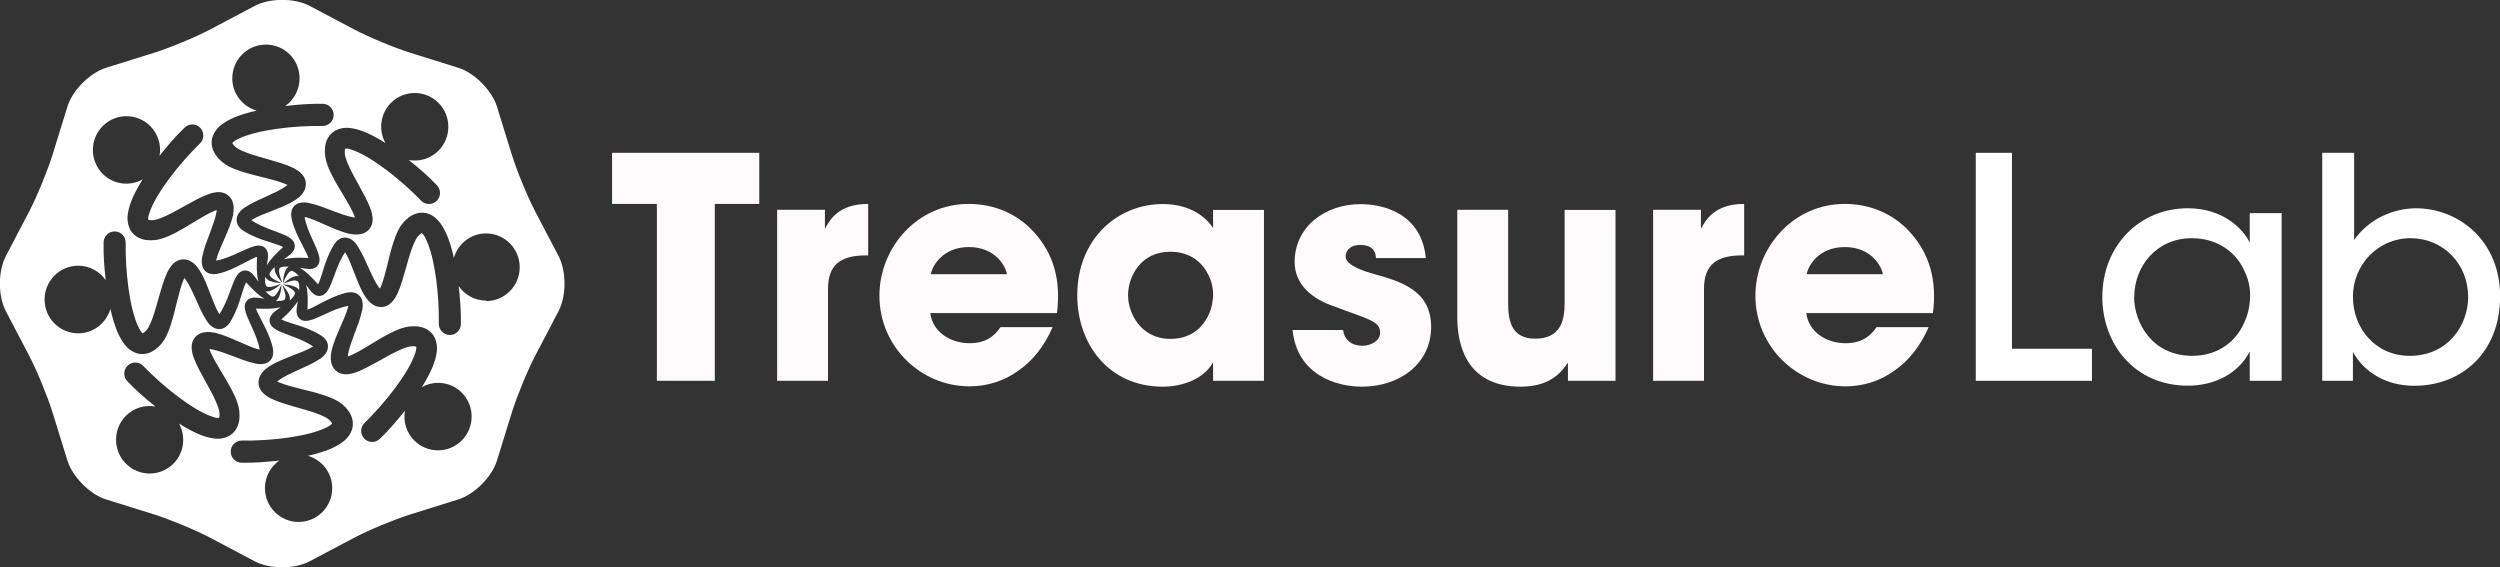<svg xmlns="http://www.w3.org/2000/svg" width="260" height="59" viewBox="0 0 260 59" fill="none"><rect x="0" y="0" width="260" height="59" fill="#333333" stroke="none"/><g clip-path="url(#clip0_52_1462)"><path d="M30.605 29.165C30.238 29.2 29.848 29.361 29.457 29.5C29.767 29.223 30.088 28.969 30.513 28.785C30.662 28.727 30.869 28.669 31.087 28.716C30.961 28.577 30.834 28.45 30.697 28.347C30.41 28.139 30.272 28.081 30.008 28.381C29.767 28.669 29.607 29.062 29.434 29.431C29.457 29.015 29.503 28.6 29.675 28.174C29.744 28.024 29.848 27.839 30.031 27.724C29.848 27.724 29.664 27.724 29.492 27.735C29.136 27.793 29.01 27.839 29.021 28.254C29.056 28.623 29.216 29.015 29.354 29.408C29.079 29.096 28.815 28.773 28.643 28.347C28.585 28.197 28.528 27.989 28.574 27.77C28.436 27.897 28.31 28.024 28.206 28.162C28 28.45 27.943 28.589 28.229 28.866C28.516 29.108 28.907 29.269 29.274 29.442C28.861 29.419 28.448 29.373 28.023 29.2C27.862 29.131 27.69 28.992 27.575 28.785C27.575 28.992 27.575 29.188 27.575 29.373C27.633 29.73 27.679 29.857 28.092 29.846C28.459 29.811 28.849 29.65 29.239 29.511C28.929 29.788 28.608 30.053 28.183 30.226C28.034 30.284 27.828 30.342 27.61 30.296C27.736 30.434 27.862 30.561 28 30.665C28.287 30.872 28.424 30.93 28.7 30.642C28.941 30.353 29.102 29.961 29.274 29.592C29.251 30.007 29.205 30.422 29.033 30.849C28.964 30.999 28.861 31.184 28.677 31.299C28.861 31.299 29.044 31.299 29.216 31.287C29.572 31.23 29.698 31.184 29.687 30.768C29.652 30.399 29.492 30.007 29.354 29.615C29.629 29.927 29.882 30.249 30.066 30.676C30.123 30.826 30.18 31.034 30.134 31.253C30.272 31.126 30.398 30.999 30.502 30.861C30.708 30.572 30.765 30.434 30.467 30.157C30.18 29.915 29.79 29.753 29.423 29.581C29.836 29.604 30.249 29.65 30.674 29.823C30.823 29.892 31.006 29.996 31.121 30.192C31.121 30.007 31.121 29.823 31.11 29.65C31.052 29.292 31.006 29.165 30.593 29.177L30.605 29.165ZM58.089 26.628L55.679 22.027C54.853 20.447 53.751 17.771 53.223 16.064L51.685 11.094C51.157 9.399 49.344 7.565 47.657 7.046L42.712 5.501C41.013 4.97 38.351 3.863 36.779 3.033L32.2 0.611C30.628 -0.219 28.069 -0.219 26.497 0.611L21.918 3.033C20.346 3.863 17.683 4.97 15.985 5.501L11.039 7.046C9.341 7.577 7.528 9.399 7.011 11.094L5.474 16.064C4.946 17.76 3.844 20.447 3.018 22.027L0.608 26.628C-0.218 28.208 -0.218 30.78 0.608 32.36L3.018 36.961C3.844 38.541 4.946 41.217 5.474 42.924L7.011 47.894C7.539 49.589 9.352 51.423 11.039 51.942L15.985 53.487C17.683 54.018 20.346 55.125 21.918 55.955L26.497 58.377C28.069 59.207 30.628 59.207 32.2 58.377L36.779 55.955C38.351 55.125 41.013 54.018 42.712 53.487L47.657 51.942C49.356 51.411 51.169 49.589 51.685 47.894L53.223 42.924C53.751 41.228 54.853 38.541 55.679 36.961L58.089 32.36C58.915 30.78 58.915 28.208 58.089 26.628ZM50.561 31.264C49.379 31.264 48.334 30.665 47.703 29.765C47.852 31.068 47.956 32.371 47.933 33.709C47.921 34.343 47.394 34.851 46.762 34.839C46.131 34.828 45.626 34.297 45.638 33.663C45.661 32.106 45.557 30.515 45.351 28.958C45.133 27.436 44.8 25.786 44.192 24.656C44.066 24.425 43.916 24.276 43.87 24.241C43.848 24.253 43.813 24.276 43.767 24.299C43.687 24.356 43.561 24.472 43.492 24.552C43.4 24.645 43.411 24.656 43.377 24.691L43.262 24.875C43.113 25.152 42.964 25.486 42.838 25.844C42.585 26.559 42.367 27.332 42.149 28.128C41.908 28.923 41.713 29.73 41.3 30.607C41.185 30.826 41.059 31.068 40.841 31.322C40.646 31.553 40.256 31.922 39.659 31.933C39.085 31.933 38.73 31.668 38.5 31.46C38.259 31.241 38.11 31.022 37.972 30.826C37.444 29.996 37.18 29.212 36.87 28.439C36.572 27.689 36.297 26.893 35.952 26.328C35.929 26.294 35.907 26.271 35.895 26.236C35.872 26.271 35.838 26.305 35.803 26.375C35.7 26.524 35.62 26.674 35.528 26.847C35.172 27.516 34.908 28.254 34.621 29.038C34.461 29.431 34.357 29.811 34.036 30.296C33.956 30.411 33.83 30.561 33.611 30.676C33.393 30.814 33.026 30.803 32.831 30.699C32.464 30.503 32.326 30.273 32.188 30.111C32.074 29.95 31.948 29.788 31.833 29.627C32.051 30.48 32.005 31.264 31.982 32.048C31.982 32.106 31.982 32.152 31.982 32.198C32.223 32.129 32.556 31.956 32.865 31.795C33.577 31.426 34.323 31.011 35.149 30.711C35.344 30.642 35.574 30.561 35.792 30.503C35.964 30.457 36.274 30.376 36.618 30.399C36.721 30.411 36.825 30.434 36.928 30.457C37.054 30.503 37.169 30.561 37.272 30.653C37.502 30.826 37.639 31.103 37.674 31.287C37.766 31.691 37.72 31.968 37.674 32.221C37.479 33.179 37.157 33.928 36.87 34.701C36.595 35.451 36.297 36.223 36.193 36.869C36.182 36.938 36.17 37.007 36.17 37.077C36.228 37.054 36.297 37.031 36.366 37.007C37.639 36.477 39.016 35.451 40.543 34.666C40.933 34.47 41.346 34.274 41.816 34.124L42.195 34.02C42.344 33.986 42.551 33.951 42.62 33.951C42.918 33.917 43.148 33.928 43.469 33.951C43.767 33.998 44.1 34.067 44.456 34.286C44.812 34.493 45.133 34.874 45.27 35.255C45.557 36.039 45.431 36.627 45.328 37.123C45.087 38.114 44.662 38.899 44.238 39.66C44.123 39.867 43.985 40.063 43.87 40.26C45.202 39.522 46.9 39.706 48.025 40.836C49.39 42.209 49.39 44.434 48.025 45.807C46.659 47.179 44.444 47.179 43.079 45.807C42.241 44.965 41.92 43.8 42.115 42.705C41.3 43.731 40.451 44.734 39.498 45.645C39.039 46.084 38.316 46.072 37.88 45.611C37.444 45.149 37.456 44.423 37.915 43.985C39.028 42.901 40.072 41.701 41.025 40.444C41.943 39.21 42.861 37.815 43.228 36.581C43.308 36.339 43.308 36.108 43.297 36.062C43.274 36.062 43.228 36.039 43.182 36.027C43.09 36.004 42.918 36.004 42.803 36.016C42.677 36.016 42.677 36.039 42.62 36.039L42.413 36.085C42.115 36.166 41.77 36.304 41.426 36.465C40.738 36.788 40.049 37.18 39.326 37.584C38.603 37.976 37.892 38.403 36.974 38.737C36.733 38.818 36.48 38.887 36.159 38.922C35.861 38.945 35.333 38.922 34.897 38.518C34.69 38.311 34.587 38.138 34.495 37.861C34.484 37.803 34.472 37.792 34.449 37.688C34.426 37.584 34.415 37.469 34.403 37.365C34.392 37.042 34.426 36.777 34.472 36.535C34.69 35.577 35.046 34.828 35.367 34.067C35.688 33.329 36.044 32.567 36.205 31.922C36.205 31.887 36.216 31.852 36.216 31.818C36.17 31.818 36.125 31.818 36.056 31.841C35.872 31.875 35.712 31.922 35.528 31.979C34.805 32.198 34.093 32.533 33.347 32.879C32.957 33.04 32.613 33.236 32.051 33.352C31.913 33.375 31.718 33.398 31.488 33.329C31.236 33.271 30.984 33.006 30.915 32.787C30.788 32.395 30.857 32.129 30.88 31.91C30.915 31.714 30.938 31.518 30.972 31.31C30.524 32.06 29.939 32.59 29.377 33.121C29.331 33.156 29.297 33.19 29.262 33.225C29.48 33.34 29.848 33.467 30.18 33.571C30.949 33.813 31.764 34.055 32.556 34.436C32.751 34.528 32.957 34.632 33.152 34.747C33.302 34.839 33.589 34.989 33.818 35.255C33.933 35.393 34.071 35.612 34.105 35.9C34.139 36.189 34.047 36.477 33.944 36.65C33.726 37.007 33.508 37.157 33.302 37.307C32.487 37.849 31.741 38.138 30.995 38.484C30.272 38.818 29.515 39.153 28.987 39.545C28.929 39.591 28.872 39.637 28.826 39.671C28.884 39.706 28.941 39.729 29.021 39.764C30.295 40.294 31.993 40.548 33.623 41.078C34.036 41.217 34.461 41.367 34.908 41.597L35.252 41.793C35.379 41.874 35.551 42.001 35.597 42.047C35.826 42.232 35.998 42.405 36.182 42.658C36.366 42.901 36.549 43.189 36.641 43.593C36.744 43.985 36.71 44.48 36.538 44.861C36.193 45.622 35.688 45.945 35.264 46.222C34.392 46.752 33.543 47.006 32.705 47.237C32.475 47.294 32.246 47.34 32.016 47.398C33.474 47.825 34.552 49.163 34.552 50.766C34.552 52.703 32.992 54.283 31.052 54.283C29.125 54.283 27.552 52.703 27.552 50.766C27.552 49.578 28.149 48.528 29.044 47.894C27.747 48.044 26.451 48.148 25.12 48.125C24.488 48.113 23.983 47.583 23.995 46.948C24.006 46.314 24.534 45.807 25.166 45.818C26.715 45.841 28.298 45.737 29.848 45.53C31.362 45.311 33.003 44.976 34.128 44.365C34.357 44.238 34.507 44.088 34.541 44.042C34.529 44.019 34.507 43.985 34.484 43.938C34.426 43.858 34.311 43.731 34.231 43.662C34.139 43.569 34.128 43.581 34.093 43.546L33.91 43.431C33.634 43.281 33.302 43.131 32.946 43.004C32.234 42.751 31.465 42.532 30.674 42.312C29.882 42.07 29.079 41.874 28.206 41.459C27.988 41.344 27.747 41.217 27.495 40.998C27.265 40.802 26.898 40.41 26.887 39.81C26.887 39.233 27.151 38.876 27.357 38.645C27.575 38.403 27.793 38.253 27.988 38.114C28.815 37.584 29.595 37.319 30.364 37.007C31.11 36.708 31.902 36.431 32.464 36.085C32.498 36.062 32.521 36.039 32.556 36.027C32.521 35.993 32.487 35.969 32.418 35.935C32.269 35.831 32.12 35.75 31.948 35.658C31.282 35.301 30.547 35.035 29.767 34.747C29.377 34.586 28.998 34.482 28.516 34.159C28.402 34.078 28.252 33.951 28.138 33.732C28 33.513 28.011 33.144 28.115 32.948C28.31 32.579 28.539 32.441 28.7 32.302C28.861 32.187 29.021 32.072 29.182 31.945C28.333 32.164 27.552 32.118 26.772 32.095C26.715 32.095 26.669 32.095 26.623 32.095C26.692 32.337 26.864 32.671 27.024 32.983C27.392 33.698 27.805 34.447 28.103 35.278C28.172 35.474 28.252 35.704 28.31 35.923C28.356 36.096 28.436 36.408 28.413 36.754C28.402 36.858 28.379 36.961 28.356 37.065C28.31 37.192 28.252 37.307 28.172 37.411C28 37.642 27.724 37.78 27.541 37.815C27.139 37.907 26.864 37.861 26.611 37.815C25.659 37.619 24.924 37.296 24.144 37.007C23.398 36.731 22.629 36.431 21.987 36.327C21.918 36.316 21.849 36.304 21.78 36.304C21.803 36.362 21.815 36.431 21.849 36.5C22.377 37.78 23.398 39.164 24.179 40.698C24.374 41.09 24.569 41.505 24.718 41.978L24.821 42.358C24.856 42.508 24.89 42.716 24.89 42.785C24.924 43.085 24.913 43.327 24.89 43.639C24.844 43.938 24.775 44.273 24.557 44.63C24.351 44.988 23.972 45.311 23.593 45.449C22.813 45.737 22.228 45.611 21.734 45.507C20.747 45.265 19.967 44.838 19.21 44.411C19.003 44.296 18.808 44.158 18.613 44.042C19.347 45.38 19.164 47.087 18.039 48.217C16.674 49.589 14.459 49.589 13.093 48.217C11.728 46.845 11.728 44.619 13.093 43.246C13.931 42.405 15.09 42.082 16.169 42.278C15.147 41.471 14.149 40.606 13.242 39.648C12.806 39.187 12.818 38.461 13.277 38.022C13.736 37.584 14.459 37.596 14.895 38.057C15.974 39.175 17.167 40.225 18.418 41.182C19.646 42.105 21.034 43.027 22.262 43.396C22.503 43.477 22.733 43.477 22.779 43.466C22.779 43.443 22.802 43.396 22.813 43.35C22.836 43.258 22.836 43.085 22.825 42.97C22.825 42.843 22.802 42.843 22.802 42.785L22.756 42.578C22.675 42.278 22.538 41.932 22.377 41.586C22.056 40.894 21.666 40.202 21.264 39.475C20.874 38.749 20.449 38.034 20.116 37.111C20.036 36.881 19.967 36.615 19.933 36.292C19.91 35.993 19.933 35.462 20.334 35.024C20.541 34.816 20.713 34.712 20.988 34.62C21.046 34.609 21.057 34.597 21.16 34.574C21.264 34.551 21.379 34.539 21.482 34.528C21.803 34.516 22.067 34.551 22.308 34.597C23.261 34.816 24.006 35.174 24.764 35.497C25.498 35.82 26.256 36.177 26.898 36.339C26.933 36.339 26.967 36.35 27.002 36.35C27.002 36.304 26.99 36.258 26.979 36.189C26.944 36.004 26.898 35.843 26.841 35.658C26.623 34.932 26.29 34.217 25.946 33.467C25.785 33.075 25.59 32.729 25.475 32.164C25.452 32.025 25.429 31.829 25.498 31.599C25.556 31.345 25.82 31.091 26.038 31.022C26.428 30.895 26.692 30.964 26.91 30.976C27.105 31.011 27.3 31.034 27.495 31.068C26.749 30.619 26.221 30.03 25.693 29.465C25.659 29.419 25.625 29.384 25.59 29.361C25.475 29.581 25.349 29.95 25.246 30.273C25.005 31.045 24.764 31.864 24.385 32.66C24.293 32.856 24.19 33.063 24.075 33.259C23.983 33.409 23.834 33.698 23.57 33.928C23.433 34.044 23.215 34.182 22.928 34.217C22.641 34.251 22.354 34.159 22.182 34.055C21.826 33.836 21.677 33.617 21.528 33.409C20.988 32.59 20.701 31.841 20.357 31.091C20.024 30.365 19.692 29.604 19.302 29.073C19.256 29.015 19.21 28.958 19.175 28.912C19.141 28.969 19.118 29.027 19.084 29.108C18.556 30.388 18.303 32.095 17.775 33.732C17.638 34.147 17.488 34.574 17.259 35.024L17.064 35.37C16.983 35.497 16.857 35.67 16.811 35.716C16.628 35.947 16.456 36.119 16.203 36.304C15.962 36.489 15.675 36.673 15.274 36.765C14.883 36.869 14.39 36.834 14.011 36.661C13.254 36.316 12.933 35.808 12.657 35.381C12.129 34.505 11.877 33.651 11.647 32.81C11.59 32.579 11.544 32.348 11.487 32.118C11.062 33.582 9.731 34.666 8.136 34.666C6.208 34.666 4.636 33.098 4.636 31.149C4.636 29.212 6.208 27.632 8.136 27.632C9.318 27.632 10.362 28.231 10.993 29.131C10.844 27.828 10.741 26.524 10.775 25.198C10.787 24.564 11.315 24.056 11.946 24.068C12.577 24.08 13.082 24.61 13.07 25.244C13.047 26.801 13.151 28.393 13.357 29.95C13.575 31.472 13.908 33.121 14.516 34.251C14.643 34.482 14.792 34.632 14.838 34.666C14.861 34.655 14.895 34.632 14.941 34.609C15.021 34.551 15.147 34.436 15.216 34.355C15.308 34.263 15.297 34.251 15.331 34.217L15.446 34.032C15.595 33.755 15.744 33.421 15.87 33.063C16.123 32.348 16.341 31.576 16.559 30.78C16.8 29.984 16.995 29.177 17.408 28.3C17.523 28.081 17.649 27.839 17.867 27.585C18.062 27.355 18.452 26.986 19.049 26.974C19.623 26.974 19.979 27.239 20.208 27.447C20.449 27.666 20.598 27.885 20.736 28.081C21.264 28.912 21.528 29.696 21.838 30.468C22.136 31.218 22.411 32.014 22.756 32.579C22.779 32.614 22.802 32.637 22.813 32.671C22.847 32.637 22.87 32.602 22.905 32.533C23.008 32.383 23.088 32.233 23.18 32.06C23.536 31.391 23.8 30.653 24.087 29.869C24.247 29.477 24.351 29.096 24.672 28.612C24.752 28.497 24.879 28.347 25.097 28.231C25.315 28.093 25.682 28.104 25.877 28.208C26.244 28.393 26.382 28.635 26.52 28.796C26.634 28.958 26.761 29.119 26.875 29.281C26.657 28.427 26.703 27.643 26.726 26.859C26.726 26.801 26.726 26.755 26.726 26.709C26.485 26.778 26.152 26.951 25.843 27.113C25.131 27.482 24.385 27.897 23.559 28.197C23.364 28.266 23.134 28.347 22.916 28.404C22.744 28.45 22.434 28.531 22.09 28.508C21.987 28.497 21.884 28.473 21.78 28.45C21.654 28.404 21.539 28.347 21.436 28.266C21.206 28.093 21.069 27.816 21.034 27.632C20.942 27.228 20.988 26.951 21.034 26.697C21.229 25.74 21.551 25.002 21.838 24.218C22.113 23.468 22.411 22.696 22.515 22.05C22.526 21.981 22.538 21.912 22.538 21.842C22.48 21.865 22.411 21.888 22.343 21.912C21.069 22.442 19.692 23.468 18.165 24.253C17.775 24.449 17.362 24.645 16.892 24.795L16.513 24.898C16.364 24.933 16.157 24.968 16.088 24.968C15.79 25.002 15.56 24.991 15.239 24.968C14.941 24.921 14.608 24.852 14.252 24.633C13.897 24.425 13.575 24.045 13.438 23.664C13.151 22.88 13.277 22.292 13.38 21.796C13.621 20.804 14.046 20.02 14.47 19.259C14.585 19.051 14.723 18.855 14.838 18.659C13.506 19.397 11.808 19.213 10.683 18.083C9.318 16.71 9.318 14.485 10.683 13.112C12.049 11.74 14.264 11.74 15.629 13.112C16.467 13.954 16.788 15.119 16.593 16.203C17.397 15.177 18.257 14.173 19.21 13.262C19.669 12.824 20.392 12.835 20.828 13.297C21.264 13.758 21.252 14.485 20.793 14.923C19.68 16.007 18.636 17.206 17.683 18.463C16.765 19.697 15.847 21.093 15.48 22.327C15.4 22.58 15.4 22.799 15.411 22.846C15.434 22.846 15.48 22.869 15.526 22.88C15.618 22.903 15.79 22.903 15.905 22.892C16.031 22.892 16.031 22.869 16.088 22.869L16.295 22.823C16.605 22.742 16.938 22.592 17.282 22.442C17.97 22.119 18.659 21.727 19.382 21.323C20.105 20.931 20.816 20.505 21.734 20.17C21.964 20.089 22.228 20.02 22.549 19.985C22.847 19.962 23.375 19.985 23.811 20.389C24.018 20.597 24.121 20.77 24.213 21.047C24.224 21.104 24.236 21.116 24.259 21.22C24.282 21.323 24.293 21.439 24.305 21.542C24.305 21.865 24.282 22.131 24.236 22.373C24.018 23.33 23.662 24.08 23.341 24.841C23.02 25.579 22.664 26.34 22.503 26.986C22.503 27.02 22.492 27.055 22.492 27.09C22.538 27.09 22.584 27.09 22.652 27.067C22.836 27.032 22.997 26.986 23.18 26.928C23.903 26.709 24.615 26.375 25.361 26.029C25.751 25.867 26.095 25.671 26.657 25.556C26.795 25.533 26.99 25.51 27.231 25.59C27.483 25.648 27.736 25.913 27.805 26.132C27.931 26.524 27.862 26.79 27.839 27.009C27.805 27.205 27.782 27.401 27.747 27.597C28.195 26.847 28.78 26.317 29.343 25.786C29.389 25.752 29.423 25.717 29.446 25.683C29.228 25.567 28.861 25.44 28.539 25.337C27.77 25.094 26.956 24.852 26.164 24.472C25.969 24.379 25.762 24.276 25.567 24.16C25.418 24.068 25.131 23.918 24.902 23.653C24.787 23.515 24.649 23.295 24.615 23.007C24.58 22.719 24.672 22.43 24.775 22.257C24.993 21.9 25.211 21.75 25.418 21.6C26.233 21.058 26.979 20.77 27.724 20.424C28.448 20.089 29.205 19.755 29.733 19.363C29.79 19.317 29.848 19.27 29.893 19.236C29.836 19.201 29.779 19.178 29.698 19.144C28.424 18.613 26.726 18.36 25.097 17.829C24.683 17.691 24.259 17.541 23.811 17.31L23.467 17.114C23.341 17.033 23.169 16.906 23.123 16.86C22.893 16.676 22.721 16.503 22.538 16.249C22.354 16.007 22.17 15.719 22.067 15.315C21.964 14.923 21.998 14.427 22.17 14.046C22.515 13.285 23.02 12.962 23.444 12.685C24.316 12.155 25.166 11.901 26.003 11.671C26.233 11.613 26.462 11.567 26.692 11.509C25.234 11.082 24.156 9.745 24.156 8.153C24.156 6.216 25.716 4.636 27.656 4.636C29.595 4.636 31.156 6.204 31.156 8.153C31.156 9.341 30.559 10.39 29.664 11.025C30.961 10.875 32.257 10.771 33.577 10.794C34.208 10.806 34.713 11.336 34.702 11.97C34.69 12.605 34.162 13.112 33.531 13.101C31.982 13.078 30.398 13.181 28.849 13.389C27.334 13.608 25.693 13.943 24.569 14.554C24.339 14.681 24.19 14.831 24.156 14.877C24.167 14.9 24.19 14.934 24.213 14.98C24.27 15.061 24.385 15.188 24.465 15.257C24.557 15.35 24.569 15.338 24.603 15.373L24.787 15.488C25.062 15.638 25.395 15.788 25.751 15.915C26.462 16.168 27.231 16.387 28.023 16.607C28.815 16.849 29.618 17.045 30.49 17.46C30.708 17.575 30.949 17.702 31.202 17.921C31.431 18.117 31.798 18.509 31.81 19.109C31.81 19.686 31.546 20.043 31.339 20.274C31.121 20.516 30.903 20.666 30.708 20.804C29.882 21.335 29.102 21.6 28.333 21.912C27.587 22.211 26.795 22.488 26.233 22.834C26.198 22.857 26.175 22.88 26.141 22.892C26.175 22.915 26.21 22.949 26.279 22.984C26.428 23.088 26.577 23.169 26.749 23.261C27.415 23.618 28.149 23.884 28.929 24.172C29.32 24.333 29.698 24.437 30.18 24.76C30.295 24.841 30.444 24.968 30.559 25.187C30.697 25.406 30.685 25.775 30.582 25.971C30.387 26.34 30.157 26.478 29.997 26.617C29.836 26.732 29.675 26.847 29.515 26.974C30.364 26.755 31.144 26.801 31.924 26.824C31.982 26.824 32.028 26.824 32.074 26.824C32.005 26.582 31.833 26.248 31.672 25.936C31.305 25.221 30.892 24.472 30.593 23.641C30.524 23.445 30.444 23.215 30.387 22.995C30.341 22.823 30.261 22.511 30.284 22.165C30.295 22.061 30.318 21.958 30.341 21.854C30.387 21.727 30.444 21.612 30.524 21.508C30.697 21.277 30.972 21.139 31.156 21.104C31.557 21.012 31.821 21.058 32.085 21.104C33.038 21.3 33.784 21.623 34.552 21.912C35.298 22.188 36.067 22.488 36.71 22.592C36.779 22.603 36.847 22.615 36.916 22.615C36.893 22.557 36.882 22.488 36.847 22.419C36.32 21.139 35.298 19.755 34.518 18.221C34.323 17.829 34.128 17.414 33.979 16.941L33.875 16.56C33.841 16.41 33.806 16.203 33.806 16.134C33.772 15.834 33.784 15.603 33.806 15.28C33.852 14.98 33.921 14.646 34.139 14.289C34.346 13.931 34.725 13.608 35.103 13.47C35.884 13.181 36.469 13.308 36.962 13.412C37.949 13.654 38.73 14.081 39.487 14.508C39.693 14.623 39.889 14.761 40.084 14.877C39.349 13.539 39.533 11.832 40.657 10.702C42.023 9.33 44.238 9.33 45.603 10.702C46.969 12.074 46.969 14.3 45.603 15.672C44.766 16.514 43.607 16.837 42.516 16.641C43.538 17.46 44.536 18.313 45.443 19.27C45.879 19.732 45.867 20.458 45.408 20.897C44.949 21.335 44.226 21.323 43.79 20.862C42.712 19.743 41.518 18.694 40.267 17.737C39.039 16.814 37.651 15.892 36.423 15.523C36.182 15.442 35.952 15.442 35.907 15.453C35.907 15.476 35.884 15.523 35.872 15.569C35.849 15.661 35.849 15.834 35.861 15.949C35.861 16.076 35.884 16.076 35.884 16.134L35.929 16.341C36.01 16.641 36.148 16.987 36.308 17.333C36.63 18.025 37.02 18.717 37.421 19.444C37.812 20.17 38.236 20.885 38.569 21.808C38.649 22.038 38.718 22.304 38.752 22.627C38.775 22.926 38.752 23.457 38.351 23.895C38.144 24.103 37.972 24.206 37.697 24.299C37.639 24.31 37.628 24.322 37.525 24.345C37.421 24.368 37.306 24.379 37.203 24.391C36.882 24.402 36.618 24.368 36.377 24.322C35.425 24.103 34.679 23.745 33.921 23.422C33.175 23.099 32.429 22.742 31.787 22.58C31.752 22.58 31.718 22.58 31.684 22.569C31.684 22.615 31.695 22.661 31.706 22.73C31.741 22.915 31.787 23.076 31.844 23.261C32.062 23.987 32.395 24.702 32.739 25.452C32.9 25.844 33.095 26.19 33.21 26.755C33.233 26.893 33.256 27.09 33.187 27.332C33.13 27.585 32.865 27.839 32.648 27.908C32.257 28.035 31.993 27.966 31.775 27.943C31.58 27.908 31.385 27.885 31.179 27.851C31.924 28.3 32.452 28.889 32.98 29.454C33.015 29.5 33.049 29.534 33.084 29.569C33.198 29.35 33.325 28.981 33.428 28.658C33.669 27.885 33.91 27.067 34.288 26.271C34.38 26.075 34.484 25.867 34.598 25.671C34.69 25.521 34.839 25.233 35.103 25.002C35.241 24.887 35.459 24.748 35.746 24.714C36.033 24.679 36.32 24.771 36.492 24.875C36.847 25.094 36.997 25.314 37.146 25.521C37.685 26.34 37.972 27.09 38.328 27.839C38.661 28.566 38.993 29.327 39.384 29.857C39.429 29.915 39.475 29.973 39.51 30.019C39.544 29.961 39.567 29.904 39.602 29.834C40.13 28.554 40.382 26.847 40.91 25.21C41.048 24.795 41.197 24.368 41.426 23.918L41.621 23.572C41.702 23.445 41.828 23.272 41.874 23.226C42.057 22.995 42.23 22.823 42.482 22.638C42.723 22.453 43.01 22.269 43.411 22.177C43.802 22.073 44.295 22.108 44.674 22.28C45.431 22.627 45.752 23.134 46.028 23.561C46.556 24.437 46.808 25.291 47.038 26.132C47.095 26.363 47.141 26.594 47.198 26.824C47.623 25.36 48.954 24.276 50.549 24.276C52.477 24.276 54.049 25.844 54.049 27.793C54.049 29.742 52.489 31.31 50.549 31.31L50.561 31.264Z" fill="white"></path><path d="M68.314 21.208H63.654V15.892H78.963V21.208H74.338V39.602H68.314V21.208Z" fill="#FFFAFB"></path><path d="M80.822 21.819H85.791V23.803C86.296 22.846 87.225 21.208 90.289 21.208V26.559H90.094C87.386 26.559 86.112 27.551 86.112 30.053V39.602H80.822V21.819Z" fill="#FFFAFB"></path><path d="M96.75 32.556C96.968 34.447 98.758 35.693 100.835 35.693C102.522 35.693 103.417 34.955 104.06 34.021H109.476C108.615 36.004 107.376 37.55 105.873 38.576C104.404 39.637 102.648 40.179 100.835 40.179C95.763 40.179 91.46 36.05 91.46 30.757C91.46 25.786 95.35 21.208 100.743 21.208C103.451 21.208 105.781 22.269 107.433 24.034C109.671 26.432 110.337 29.292 109.924 32.556H96.75ZM104.725 28.52C104.599 27.689 103.509 25.694 100.766 25.694C98.024 25.694 96.945 27.678 96.807 28.52H104.714H104.725Z" fill="#FFFAFB"></path><path d="M131.452 39.602H126.161V37.676C125.209 39.406 123.006 40.214 120.929 40.214C115.317 40.214 112.035 35.797 112.035 30.699C112.035 24.864 116.212 21.22 120.929 21.22C123.832 21.22 125.461 22.627 126.161 23.722V21.831H131.452V39.614V39.602ZM117.325 30.792C117.325 32.429 118.542 35.243 121.72 35.243C123.602 35.243 124.75 34.344 125.416 33.26C125.863 32.556 126.081 31.783 126.15 30.988C126.219 30.192 126.058 29.385 125.702 28.647C125.129 27.424 123.912 26.179 121.686 26.179C118.656 26.179 117.314 28.739 117.314 30.757V30.792H117.325Z" fill="#FFFAFB"></path><path d="M143.099 26.824C143.065 26.444 143.007 25.475 141.435 25.475C140.322 25.475 139.944 26.178 139.944 26.663C139.944 27.459 141.252 28.012 142.652 28.427C145.647 29.258 148.837 30.157 148.837 33.997C148.837 37.838 145.555 40.213 141.63 40.213C138.957 40.213 134.906 38.991 134.424 34.32H139.68C139.898 35.958 141.47 35.958 141.688 35.958C142.583 35.958 143.535 35.45 143.535 34.586C143.535 33.363 142.227 33.202 138.853 31.898C136.558 31.16 134.642 29.65 134.642 27.251C134.642 23.561 137.832 21.231 141.493 21.231C143.822 21.231 147.839 22.165 148.286 26.836H143.088L143.099 26.824Z" fill="#FFFAFB"></path><path d="M168.013 39.602H163.067V37.711C162.458 38.576 161.345 40.214 158.155 40.214C152.165 40.214 151.557 35.347 151.557 32.937V21.819H156.847V31.53C156.847 33.479 157.26 35.22 159.658 35.22C162.309 35.22 162.722 33.329 162.722 31.507V21.831H168.013V39.614V39.602Z" fill="#FFFAFB"></path><path d="M171.926 21.819H176.895V23.803C177.411 22.846 178.329 21.208 181.393 21.208V26.559H181.198C178.49 26.559 177.216 27.551 177.216 30.053V39.602H171.926V21.819Z" fill="#FFFAFB"></path><path d="M187.854 32.556C188.072 34.447 189.862 35.693 191.939 35.693C193.626 35.693 194.521 34.955 195.164 34.021H200.58C199.719 36.004 198.48 37.55 196.977 38.576C195.508 39.637 193.752 40.179 191.939 40.179C186.867 40.179 182.563 36.05 182.563 30.757C182.563 25.786 186.454 21.208 191.847 21.208C194.555 21.208 196.885 22.269 198.537 24.034C200.775 26.432 201.441 29.292 201.028 32.556H187.865H187.854ZM195.818 28.52C195.691 27.689 194.613 25.694 191.859 25.694C189.105 25.694 188.037 27.678 187.9 28.52H195.806H195.818Z" fill="#FFFAFB"></path><path d="M205.48 15.892H209.244V36.269H217.564V39.602H205.48V15.892Z" fill="white"></path><path d="M237.29 39.602H233.974V36.558C232.757 38.899 230.278 40.11 227.536 40.11C221.959 40.11 218.642 35.75 218.642 30.884C218.642 25.567 222.498 21.658 227.536 21.658C230.978 21.658 233.182 23.584 233.974 25.244V22.165H237.29V39.602ZM221.947 30.953C221.982 33.548 223.795 37.007 228.006 37.007C230.657 37.007 232.539 35.531 233.4 33.548C233.778 32.752 233.974 31.852 234.008 30.953C234.042 30.053 233.882 29.154 233.503 28.358C232.677 26.34 230.726 24.771 227.949 24.771C224.311 24.771 221.959 27.655 221.959 30.918V30.953H221.947Z" fill="white"></path><path d="M241.513 15.892H244.829V24.956C246.425 22.684 248.972 21.692 251.21 21.658C255.708 21.658 260.011 25.025 260.011 30.826C260.011 36.627 256.052 40.121 251.084 40.121C248.123 40.121 245.828 38.68 244.703 36.592V39.602H241.513V15.892ZM256.684 30.861C256.684 27.459 254.102 24.772 250.693 24.772C247.285 24.772 244.703 27.562 244.703 30.861C244.703 34.159 247.067 37.008 250.602 37.008C254.561 37.008 256.661 33.894 256.695 30.884V30.849L256.684 30.861Z" fill="white"></path></g><defs><clipPath id="clip0_52_1462"><rect width="260" height="59" fill="white"></rect></clipPath></defs></svg>